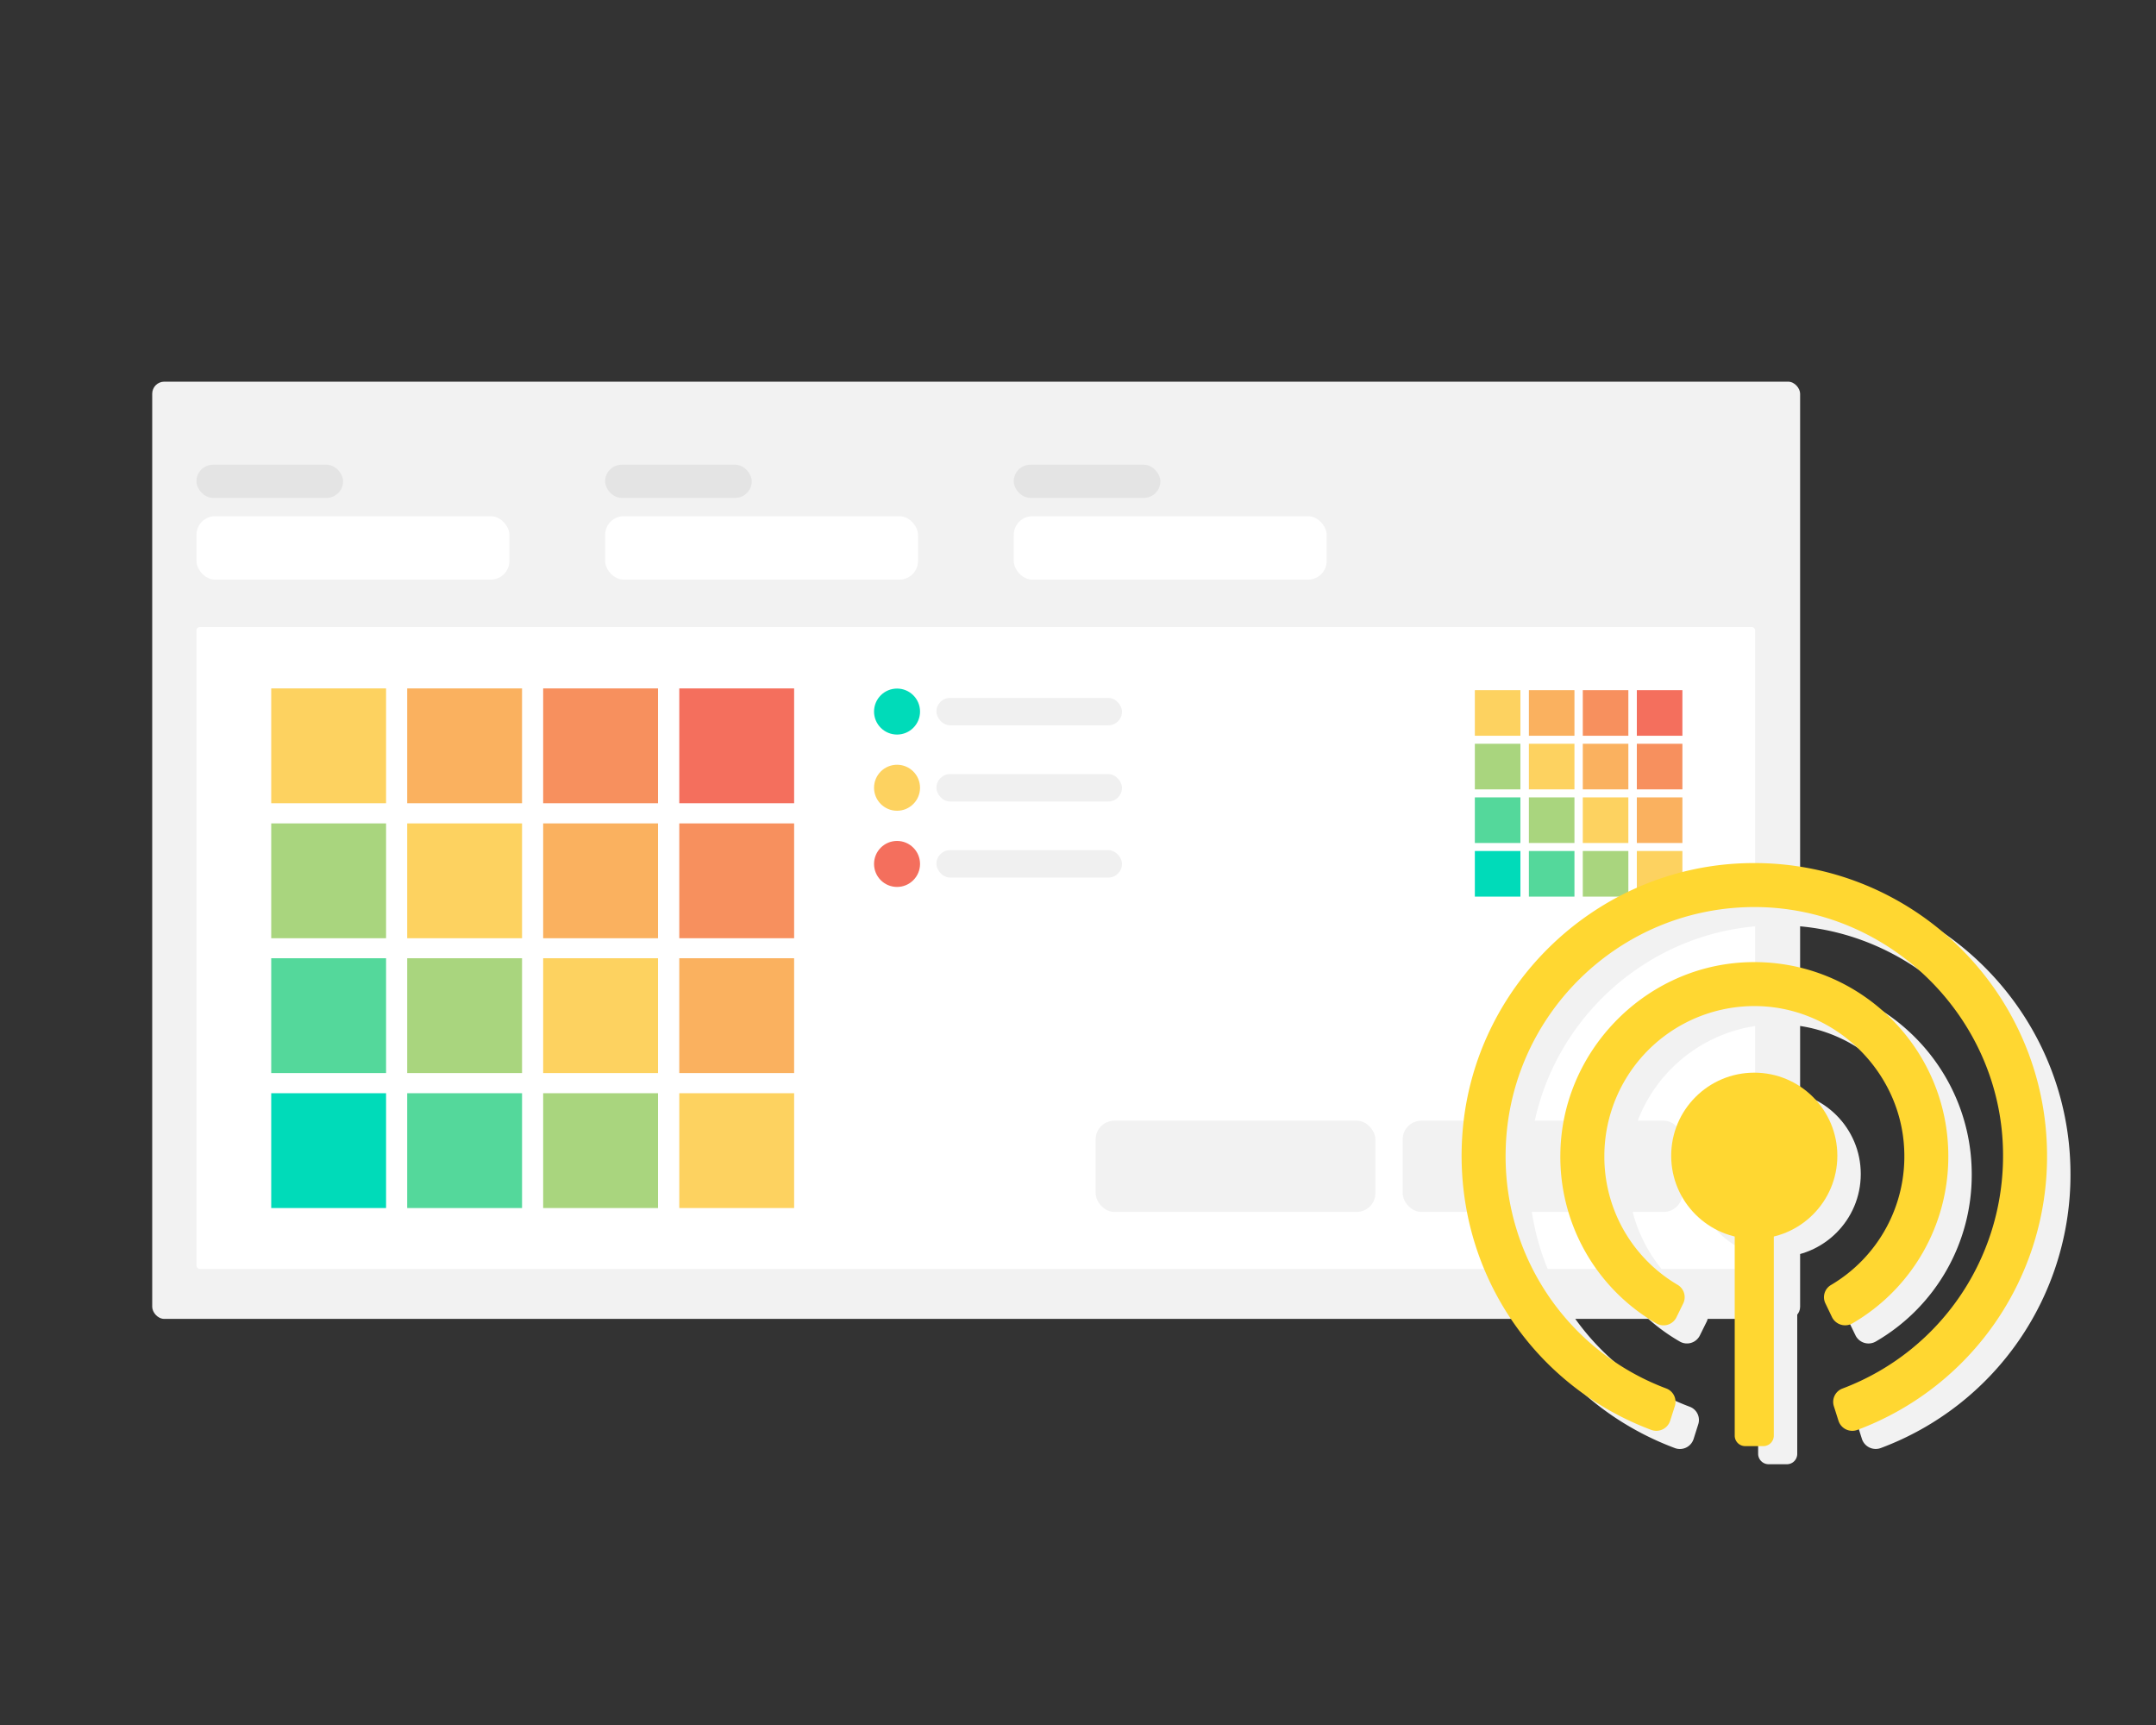 <svg id="Layer_1" data-name="Layer 1" xmlns="http://www.w3.org/2000/svg" viewBox="0 0 1500 1200"><rect x="0" y="0" width="1500" height="1200" fill="#333333" stroke="none"/><defs><style>.cls-1{fill:#f2f2f2;}.cls-2{fill:#fff;}.cls-3{fill:#f46f5d;}.cls-4{fill:#f7905e;}.cls-5{fill:#fab15f;}.cls-6{fill:#fdd260;}.cls-7{fill:#a9d57e;}.cls-8{fill:#54d89b;}.cls-9{fill:#00dbb9;}.cls-10{opacity:0.06;}.cls-11{fill:#ffd731;}</style></defs><rect class="cls-1" x="105.9" y="265.5" width="1146.5" height="651.99" rx="8.4"/><rect class="cls-2" x="136.7" y="436.2" width="1084.4" height="446.51" rx="2.2"/><rect class="cls-3" x="472.6" y="478.9" width="79.9" height="79.88"/><rect class="cls-4" x="377.9" y="478.9" width="79.9" height="79.88"/><rect class="cls-5" x="283.3" y="478.9" width="79.9" height="79.88"/><rect class="cls-6" x="188.7" y="478.9" width="79.9" height="79.88"/><rect class="cls-4" x="472.6" y="572.8" width="79.9" height="79.88"/><rect class="cls-5" x="377.9" y="572.8" width="79.9" height="79.88"/><rect class="cls-6" x="283.3" y="572.8" width="79.9" height="79.88"/><rect class="cls-7" x="188.7" y="572.8" width="79.9" height="79.88"/><rect class="cls-5" x="472.6" y="666.6" width="79.9" height="79.88"/><rect class="cls-6" x="377.9" y="666.6" width="79.9" height="79.88"/><rect class="cls-7" x="283.3" y="666.6" width="79.9" height="79.88"/><rect class="cls-8" x="188.7" y="666.6" width="79.9" height="79.88"/><rect class="cls-6" x="472.6" y="760.5" width="79.9" height="79.88"/><rect class="cls-7" x="377.9" y="760.5" width="79.9" height="79.88"/><rect class="cls-8" x="283.3" y="760.5" width="79.9" height="79.88"/><rect class="cls-9" x="188.7" y="760.5" width="79.9" height="79.88"/><circle class="cls-9" cx="624.1" cy="495" r="16"/><rect class="cls-10" x="651.5" y="485.5" width="129.1" height="19.09" rx="9.5"/><circle class="cls-6" cx="624.1" cy="548" r="16"/><rect class="cls-10" x="651.5" y="538.5" width="129.1" height="19.09" rx="9.5"/><circle class="cls-3" cx="624.1" cy="601" r="16"/><rect class="cls-10" x="651.5" y="591.4" width="129.1" height="19.09" rx="9.5"/><rect class="cls-2" x="136.7" y="359.1" width="217.7" height="44.13" rx="13"/><rect class="cls-10" x="136.7" y="323.3" width="102" height="23.04" rx="11.5"/><rect class="cls-3" x="1138.8" y="480.1" width="31.7" height="31.73"/><rect class="cls-4" x="1101.2" y="480.1" width="31.7" height="31.73"/><rect class="cls-5" x="1063.7" y="480.1" width="31.7" height="31.73"/><rect class="cls-6" x="1026.1" y="480.1" width="31.7" height="31.73"/><rect class="cls-4" x="1138.8" y="517.4" width="31.7" height="31.73"/><rect class="cls-5" x="1101.2" y="517.4" width="31.7" height="31.73"/><rect class="cls-6" x="1063.7" y="517.4" width="31.7" height="31.73"/><rect class="cls-7" x="1026.1" y="517.4" width="31.7" height="31.73"/><rect class="cls-5" x="1138.8" y="554.7" width="31.7" height="31.73"/><rect class="cls-6" x="1101.2" y="554.7" width="31.7" height="31.73"/><rect class="cls-7" x="1063.7" y="554.7" width="31.7" height="31.73"/><rect class="cls-8" x="1026.1" y="554.7" width="31.7" height="31.73"/><rect class="cls-6" x="1138.8" y="592" width="31.7" height="31.73"/><rect class="cls-7" x="1101.2" y="592" width="31.7" height="31.73"/><rect class="cls-8" x="1063.7" y="592" width="31.7" height="31.73"/><rect class="cls-9" x="1026.1" y="592" width="31.7" height="31.73"/><rect class="cls-2" x="421" y="359.1" width="217.7" height="44.13" rx="13"/><rect class="cls-10" x="421" y="323.3" width="102" height="23.04" rx="11.5"/><rect class="cls-2" x="705.3" y="359.1" width="217.7" height="44.13" rx="13"/><rect class="cls-10" x="705.3" y="323.3" width="102" height="23.04" rx="11.5"/><rect class="cls-1" x="975.9" y="779.6" width="194.6" height="63.48" rx="13"/><rect class="cls-1" x="762.3" y="779.6" width="194.6" height="63.48" rx="13"/><path class="cls-1" d="M1243.1,1018.6h-12.6a7.3,7.3,0,0,1-7.3-7.2V803.1h27.2v208.3A7.2,7.2,0,0,1,1243.1,1018.6Z"/><path class="cls-1" d="M1168.6,933.2a133.5,133.5,0,0,1-66.7-117.9c.8-70.2,57.2-129.3,127.3-133.2,77.9-4.3,142.6,57.9,142.6,134.8a133.8,133.8,0,0,1-66.7,116.3,10.1,10.1,0,0,1-14.2-4.3l-4.6-9.5a10,10,0,0,1,3.8-12.9,103.6,103.6,0,0,0,51-94.4c-2.3-53.1-46-96.9-99.1-99.4a104.3,104.3,0,0,0-58.5,193.8,10,10,0,0,1,3.9,12.9l-4.7,9.5A10,10,0,0,1,1168.6,933.2Z"/><path class="cls-1" d="M1295.4,1001l-3.2-10.1a9.9,9.9,0,0,1,5.8-12.3,172.5,172.5,0,0,0,111.6-172.1c-5.2-89.9-80.8-161.8-170.8-162.8-96.3-1.1-175,76.9-175,173a172.5,172.5,0,0,0,111.8,161.9,9.8,9.8,0,0,1,5.9,12.3l-3.2,10.1a10,10,0,0,1-13.2,6.3c-84.6-31.7-138.8-115.3-131.2-207.9,8.2-99.8,89.9-179.6,189.8-185.9,118.2-7.5,216.8,86.6,216.8,203.2a202.8,202.8,0,0,1-131.9,190.6A10.1,10.1,0,0,1,1295.4,1001Z"/><circle class="cls-1" cx="1236.8" cy="816.7" r="57.8"/><path class="cls-11" d="M1226.9,1006h-12.7a7.3,7.3,0,0,1-7.3-7.3V790.4h27.2V998.7A7.3,7.3,0,0,1,1226.9,1006Z"/><path class="cls-11" d="M1152.3,920.6a133.8,133.8,0,0,1-66.7-117.9c.8-70.2,57.2-129.3,127.3-133.2,77.9-4.3,142.6,57.8,142.6,134.7a134,134,0,0,1-66.7,116.4,10.2,10.2,0,0,1-14.2-4.3l-4.6-9.6a9.8,9.8,0,0,1,3.9-12.8,103.8,103.8,0,0,0,50.9-94.4c-2.3-53.1-46-96.9-99.1-99.5a104.4,104.4,0,0,0-109.5,104.2,103.3,103.3,0,0,0,51,89.6,10,10,0,0,1,3.9,12.9l-4.7,9.6A10,10,0,0,1,1152.3,920.6Z"/><path class="cls-11" d="M1279.1,988.4l-3.2-10.1a9.9,9.9,0,0,1,5.8-12.3c70.4-26.5,116-95.4,111.6-172.2-5.2-89.9-80.8-161.8-170.8-162.8-96.3-1-175,77-175,173.1a172.3,172.3,0,0,0,111.8,161.8,9.9,9.9,0,0,1,5.9,12.4l-3.2,10a10.1,10.1,0,0,1-13.2,6.4C1064.2,963,1010,879.4,1017.6,786.8c8.2-99.8,89.9-179.7,189.8-186,118.2-7.4,216.8,86.6,216.8,203.3a203,203,0,0,1-131.9,190.6A10.1,10.1,0,0,1,1279.1,988.4Z"/><circle class="cls-11" cx="1220.5" cy="804" r="57.8"/></svg>